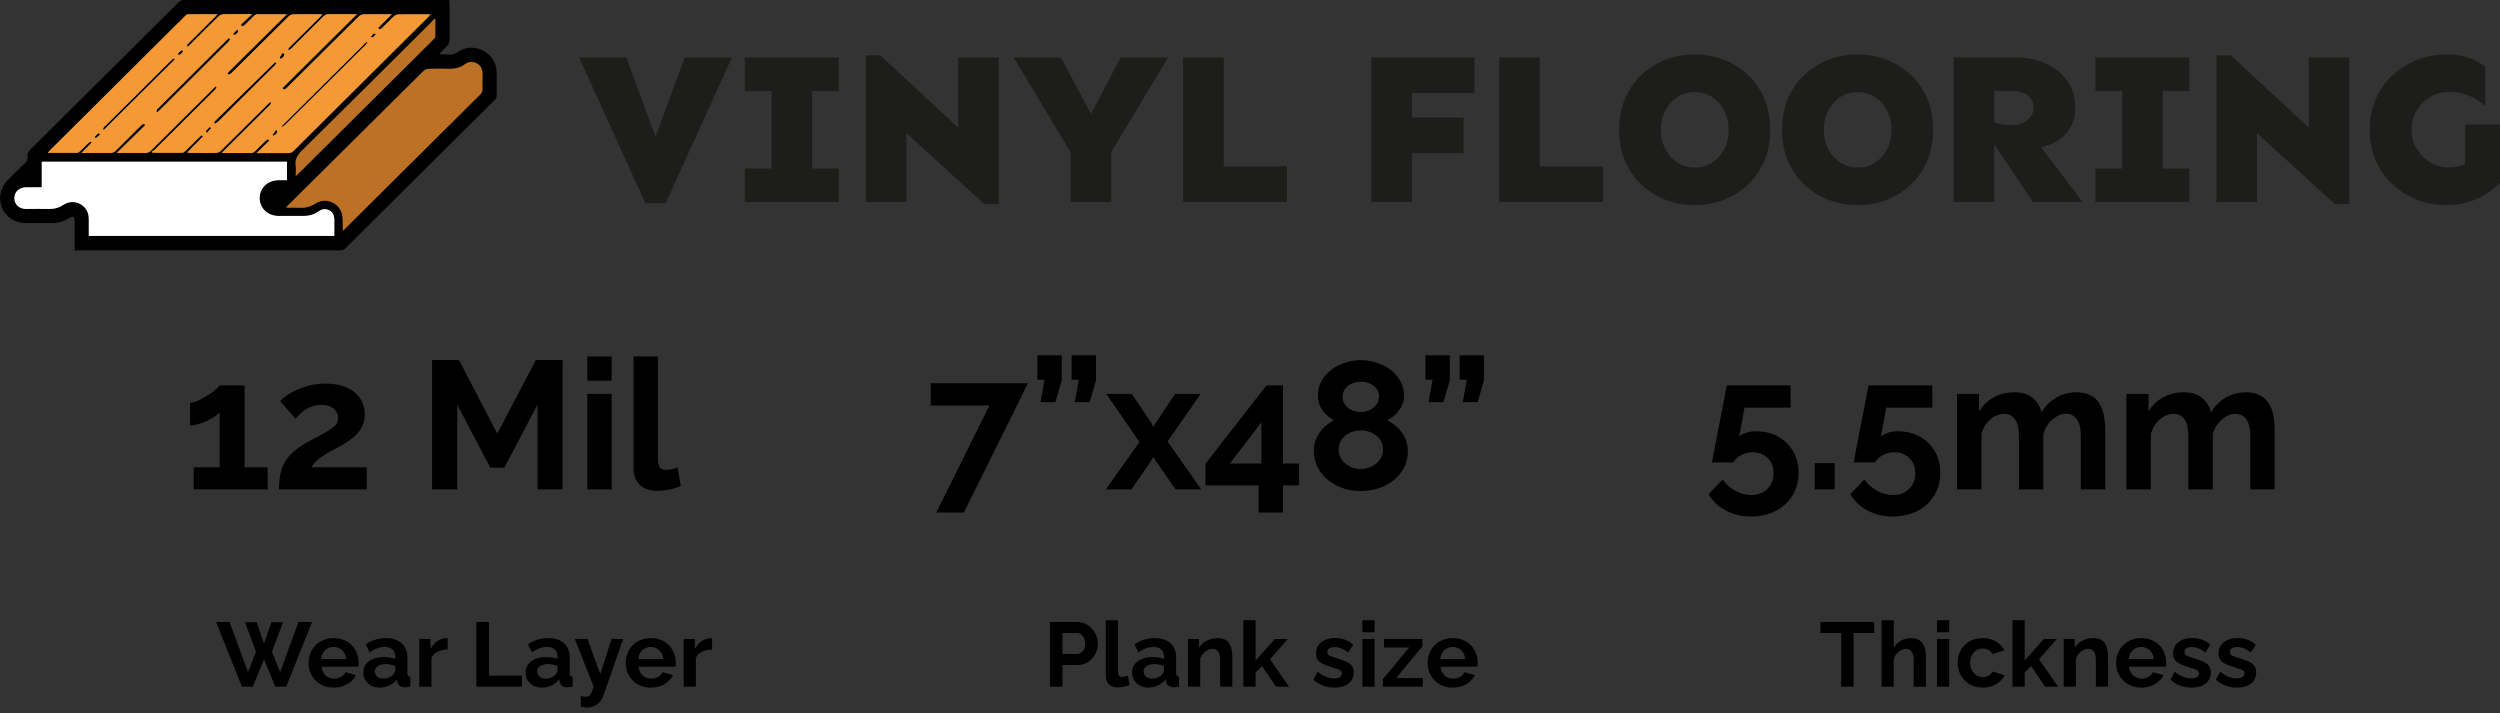 <?xml version="1.0" encoding="UTF-8"?>
<svg xmlns="http://www.w3.org/2000/svg" width="659" height="188" viewBox="0 0 659 188" fill="none">
  <rect x="0" y="0" width="659" height="188" fill="#333333" stroke="none"/>
  <g clip-path="url(#clip0_278_1179)">
    <path d="M170.101 53.531L152.656 15.149H165.12L172.799 36.069L180.477 15.149H192.941L175.496 53.531H170.123H170.101Z" fill="#1D1D1B"></path>
    <path d="M196.334 23.967V15.149H221.11V23.967H196.334ZM196.334 53.249V44.432H221.11V53.249H196.334ZM203.382 53.249V15.149H214.084V53.228H203.382V53.249Z" fill="#1D1D1B"></path>
    <path d="M259.48 53.811L238.946 35.118V53.249H228.244V14.587H232.029L252.563 33.627V15.149H263.265V53.811H259.48Z" fill="#1D1D1B"></path>
    <path d="M284.387 43.762L267.225 15.171H279.689L287.585 30.018L295.415 15.171H307.879L290.717 43.762H284.365H284.387ZM282.212 53.249V38.813H292.914V53.249H282.212Z" fill="#1D1D1B"></path>
    <path d="M311.881 53.249V15.149H322.583V43.849H339.245V53.228H311.903L311.881 53.249Z" fill="#1D1D1B"></path>
    <path d="M361.477 53.249V15.149H388.667V24.529H372.179V53.228H361.477V53.249ZM365.892 40.391V31.012H385.795V40.391H365.892Z" fill="#1D1D1B"></path>
    <path d="M395.191 53.249V15.149H405.893V43.849H422.555V53.228H395.213L395.191 53.249Z" fill="#1D1D1B"></path>
    <path d="M446.721 54.092C444.133 54.092 441.632 53.639 439.261 52.752C436.868 51.866 434.758 50.57 432.887 48.862C431.016 47.155 429.537 45.081 428.45 42.617C427.362 40.153 426.818 37.344 426.818 34.21C426.818 31.077 427.362 28.267 428.45 25.803C429.537 23.34 431.016 21.265 432.887 19.558C434.758 17.851 436.89 16.554 439.261 15.668C441.653 14.782 444.133 14.328 446.721 14.328C449.31 14.328 451.811 14.782 454.182 15.668C456.575 16.554 458.685 17.851 460.556 19.558C462.426 21.265 463.906 23.34 464.993 25.803C466.081 28.267 466.625 31.077 466.625 34.21C466.625 37.344 466.081 40.153 464.993 42.617C463.906 45.081 462.426 47.155 460.556 48.862C458.685 50.57 456.553 51.866 454.182 52.752C451.79 53.639 449.31 54.092 446.721 54.092ZM446.721 44.151C448.44 44.151 449.963 43.719 451.333 42.833C452.682 41.969 453.747 40.78 454.509 39.289C455.27 37.798 455.662 36.09 455.662 34.21C455.662 32.33 455.27 30.623 454.509 29.132C453.747 27.64 452.682 26.452 451.333 25.587C449.984 24.723 448.44 24.269 446.721 24.269C445.003 24.269 443.48 24.701 442.154 25.587C440.827 26.452 439.761 27.64 438.978 29.132C438.195 30.623 437.803 32.33 437.803 34.21C437.803 36.09 438.195 37.798 438.978 39.289C439.761 40.78 440.827 41.969 442.154 42.833C443.48 43.697 445.025 44.151 446.721 44.151Z" fill="#1D1D1B"></path>
    <path d="M489.661 54.092C487.072 54.092 484.571 53.639 482.2 52.752C479.807 51.866 477.697 50.57 475.827 48.862C473.956 47.155 472.477 45.081 471.389 42.617C470.302 40.153 469.758 37.344 469.758 34.21C469.758 31.077 470.302 28.267 471.389 25.803C472.477 23.34 473.956 21.265 475.827 19.558C477.697 17.851 479.829 16.554 482.2 15.668C484.593 14.782 487.072 14.328 489.661 14.328C492.249 14.328 494.751 14.782 497.122 15.668C499.515 16.554 501.625 17.851 503.495 19.558C505.366 21.265 506.845 23.34 507.933 25.803C509.02 28.267 509.564 31.077 509.564 34.21C509.564 37.344 509.02 40.153 507.933 42.617C506.845 45.081 505.366 47.155 503.495 48.862C501.625 50.57 499.493 51.866 497.122 52.752C494.729 53.639 492.249 54.092 489.661 54.092ZM489.661 44.151C491.379 44.151 492.902 43.719 494.272 42.833C495.621 41.969 496.687 40.78 497.448 39.289C498.209 37.798 498.601 36.09 498.601 34.21C498.601 32.33 498.209 30.623 497.448 29.132C496.687 27.64 495.621 26.452 494.272 25.587C492.924 24.723 491.379 24.269 489.661 24.269C487.943 24.269 486.42 24.701 485.093 25.587C483.766 26.452 482.7 27.64 481.917 29.132C481.134 30.623 480.743 32.33 480.743 34.21C480.743 36.09 481.134 37.798 481.917 39.289C482.7 40.78 483.766 41.969 485.093 42.833C486.42 43.697 487.964 44.151 489.661 44.151Z" fill="#1D1D1B"></path>
    <path d="M514.98 53.249V15.149H531.403C533.339 15.149 535.253 15.409 537.102 15.949C538.951 16.489 540.626 17.289 542.105 18.391C543.584 19.493 544.781 20.876 545.673 22.54C546.564 24.204 547.021 26.149 547.021 28.397C547.021 30.753 546.456 32.719 545.303 34.34C544.15 35.961 542.627 37.171 540.691 37.971C538.755 38.792 536.624 39.202 534.253 39.202C533.752 39.202 533.056 39.116 532.143 38.921C531.229 38.727 530.25 38.511 529.228 38.273C528.206 38.035 527.249 37.798 526.357 37.56C525.465 37.322 524.834 37.171 524.421 37.106V31.703C525.182 32.049 526.052 32.352 527.031 32.611C528.01 32.87 529.032 33 530.142 33C531.817 33 533.23 32.568 534.34 31.725C535.449 30.882 536.036 29.758 536.036 28.397C536.036 26.841 535.471 25.717 534.34 25.004C533.209 24.312 531.817 23.945 530.142 23.945H525.682V53.228H514.98V53.249ZM535.928 53.249L525.008 37.106L534.623 34.318L548.979 53.249H535.928Z" fill="#1D1D1B"></path>
    <path d="M552.35 23.967V15.149H577.125V23.967H552.35ZM552.35 53.249V44.432H577.125V53.249H552.35ZM559.397 53.249V15.149H570.099V53.228H559.397V53.249Z" fill="#1D1D1B"></path>
    <path d="M615.496 53.811L594.962 35.118V53.249H584.26V14.587H588.045L608.579 33.627V15.149H619.281V53.811H615.496Z" fill="#1D1D1B"></path>
    <path d="M644.992 54.092C642.404 54.092 639.88 53.639 637.466 52.752C635.052 51.866 632.876 50.57 630.94 48.862C629.004 47.155 627.482 45.081 626.372 42.617C625.241 40.153 624.676 37.344 624.676 34.21C624.676 31.077 625.241 28.267 626.372 25.803C627.504 23.34 629.026 21.265 630.94 19.558C632.876 17.851 635.03 16.554 637.466 15.668C639.88 14.782 642.404 14.328 644.992 14.328C647.015 14.328 648.886 14.609 650.604 15.171C652.323 15.733 653.824 16.576 655.129 17.678V27.965C654.128 27.122 653.171 26.452 652.236 25.912C651.3 25.371 650.3 24.982 649.234 24.68C648.168 24.399 646.885 24.247 645.405 24.247C643.687 24.247 642.099 24.68 640.62 25.566C639.141 26.43 637.966 27.619 637.053 29.11C636.139 30.601 635.682 32.308 635.682 34.189C635.682 36.069 636.139 37.776 637.053 39.267C637.966 40.758 639.163 41.947 640.62 42.811C642.077 43.676 643.687 44.13 645.405 44.13C646.319 44.13 647.146 44.043 647.885 43.87C648.625 43.697 649.277 43.481 649.821 43.179C650.365 42.898 650.8 42.574 651.105 42.249L659.001 48.171C657.826 49.424 656.499 50.483 655.042 51.348C653.584 52.212 652.018 52.882 650.343 53.358C648.668 53.833 646.863 54.071 644.97 54.071L644.992 54.092ZM649.799 51.586V32.827H659.022V48.171L649.799 51.586Z" fill="#1D1D1B"></path>
    <path d="M118.439 0.043C118.439 0.346 118.483 0.605 118.483 0.843C118.483 4.149 118.483 7.434 118.483 10.741C118.483 11.151 118.265 11.627 118.004 11.929C117.286 12.707 116.503 13.42 115.786 14.285C117.417 14.198 119.048 14.825 120.593 13.766C122.768 12.275 125.139 12.167 127.466 13.42C129.772 14.674 130.881 16.684 130.925 19.277C130.947 21.265 130.947 23.232 130.925 25.22C130.925 25.566 130.751 25.998 130.49 26.257C117.308 39.375 104.126 52.471 90.923 65.568C90.64 65.849 90.053 66 89.618 66C67.039 66 44.461 66 21.882 66C21.186 66 20.512 66 19.729 66C19.729 65.633 19.685 65.33 19.685 65.028C19.685 62.737 19.685 60.446 19.685 58.134C19.685 57.788 19.598 57.312 19.359 57.161C19.163 57.031 18.663 57.204 18.38 57.399C16.901 58.328 15.313 58.825 13.551 58.803C11.289 58.782 9.048 58.803 6.786 58.803C3.937 58.803 1.566 57.248 0.521 54.719C-0.523 52.212 0.065 49.446 2.088 47.436C3.545 45.967 5.002 44.497 6.503 43.071C7.069 42.531 7.395 41.99 7.265 41.191C7.156 40.477 7.439 39.98 7.961 39.462C21.012 26.517 34.041 13.572 47.093 0.583C47.506 0.173 47.919 0 48.507 0C71.52 0 94.534 0 117.547 0C117.83 0 118.113 0.022 118.439 0.043ZM58.512 40.218C58.686 40.261 58.752 40.326 58.839 40.326C61.384 40.326 63.929 40.348 66.452 40.326C66.735 40.326 67.083 40.088 67.322 39.872C68.301 38.943 69.236 37.971 70.215 37.02C70.367 36.868 70.606 36.825 70.802 36.717C70.889 36.847 70.976 36.955 71.063 37.084C69.976 38.122 68.91 39.159 67.692 40.348C68.257 40.348 68.605 40.348 68.975 40.348C71.324 40.348 73.652 40.348 76.001 40.348C76.632 40.348 77.067 40.175 77.524 39.743C89.335 27.986 101.146 16.252 112.98 4.495C113.175 4.301 113.349 4.084 113.632 3.782C113.241 3.782 112.98 3.739 112.74 3.739C110.239 3.739 107.716 3.717 105.214 3.76C104.779 3.76 104.257 3.998 103.952 4.279C102.821 5.316 101.777 6.418 100.69 7.477C100.559 7.607 100.298 7.629 100.102 7.694C100.015 7.564 99.928 7.413 99.841 7.283C101.038 6.116 102.212 4.927 103.452 3.717C100.972 3.717 98.493 3.695 96.035 3.739C95.578 3.739 95.012 3.976 94.708 4.279C88.683 10.222 82.679 16.187 76.675 22.151C76.219 22.605 75.784 23.059 75.305 23.47C75.196 23.556 74.957 23.491 74.783 23.513C74.718 23.405 74.674 23.297 74.609 23.167C81.135 16.705 87.66 10.222 94.251 3.695C93.925 3.695 93.664 3.695 93.381 3.695C91.206 3.695 89.052 3.695 86.877 3.695C86.246 3.695 85.811 3.847 85.354 4.301C82.548 7.11 79.721 9.919 76.915 12.707C76.784 12.837 76.697 12.988 76.545 13.053C76.414 13.118 76.219 13.118 76.066 13.161C76.11 12.988 76.153 12.837 76.219 12.686C76.262 12.599 76.371 12.513 76.458 12.448C79.133 9.79 81.809 7.132 84.484 4.473C84.68 4.279 84.854 4.063 85.137 3.76C84.724 3.76 84.484 3.717 84.245 3.717C81.983 3.717 79.742 3.695 77.48 3.739C77.045 3.739 76.523 3.955 76.219 4.257C73.369 7.024 70.563 9.833 67.757 12.642C65.517 14.868 63.276 17.116 61.014 19.32C60.84 19.493 60.579 19.558 60.361 19.666C60.274 19.536 60.166 19.385 60.079 19.255C65.299 14.09 70.519 8.925 75.784 3.717C73.108 3.717 70.498 3.717 67.866 3.717C67.605 3.717 67.278 3.933 67.083 4.128C66.234 4.927 65.408 5.792 64.559 6.613C64.407 6.764 64.146 6.829 63.95 6.916C63.842 6.764 63.733 6.635 63.624 6.483C64.581 5.576 65.56 4.668 66.604 3.695C63.994 3.695 61.536 3.674 59.056 3.717C58.599 3.717 58.056 3.955 57.729 4.279C55.206 6.721 52.726 9.206 50.247 11.692C50.094 11.864 49.92 12.016 49.746 12.167C49.681 12.21 49.485 12.21 49.464 12.167C49.398 12.059 49.355 11.908 49.42 11.821C49.529 11.648 49.681 11.519 49.833 11.389C52.204 9.033 54.575 6.678 56.925 4.322C57.077 4.171 57.207 3.998 57.447 3.717C54.727 3.717 52.161 3.717 49.616 3.739C49.355 3.739 49.072 4.02 48.855 4.236C36.956 16.035 25.079 27.835 13.203 39.635C13.029 39.807 12.898 39.98 12.616 40.304C15.335 40.304 17.858 40.304 20.403 40.304C20.642 40.304 20.925 40.088 21.121 39.916C21.925 39.159 22.665 38.381 23.47 37.625C23.622 37.495 23.861 37.452 24.057 37.365C24.101 37.452 24.144 37.517 24.188 37.603C23.361 38.468 22.513 39.31 21.512 40.326C24.209 40.326 26.667 40.326 29.104 40.326C29.734 40.326 30.169 40.132 30.605 39.699C32.823 37.452 35.085 35.226 37.348 33C37.522 32.827 37.783 32.741 38.022 32.611C38.109 32.741 38.218 32.87 38.305 33C35.847 35.377 33.41 37.776 30.8 40.326C33.476 40.326 35.912 40.326 38.37 40.326C39.001 40.326 39.436 40.132 39.871 39.699C45.331 34.253 50.812 28.829 56.272 23.383C56.468 23.189 56.685 23.016 56.881 22.821C56.968 22.886 57.055 22.951 57.142 22.994C56.99 23.232 56.859 23.513 56.663 23.707C51.378 28.959 46.092 34.21 40.806 39.462C40.589 39.678 40.284 39.807 40.001 39.98C40.067 40.067 40.132 40.153 40.197 40.218C40.328 40.24 40.458 40.283 40.589 40.283C43.069 40.283 45.548 40.283 48.028 40.283C48.332 40.283 48.681 40.067 48.898 39.851C49.812 38.986 50.703 38.079 51.595 37.193C52.117 36.674 52.639 36.177 53.161 35.658C53.292 35.766 53.401 35.874 53.531 35.982C52.183 37.387 50.747 38.705 49.333 40.218C49.659 40.261 49.855 40.304 50.051 40.304C52.422 40.304 54.793 40.326 57.142 40.304C57.512 40.304 57.969 40.067 58.23 39.786C61.449 36.631 64.647 33.432 67.866 30.255C68.91 29.218 69.932 28.181 70.998 27.165C71.129 27.035 71.368 26.992 71.542 26.906C71.477 27.122 71.455 27.338 71.324 27.511C71.194 27.727 70.976 27.878 70.781 28.073C66.93 31.898 63.059 35.745 59.209 39.57C59.013 39.764 58.839 39.98 58.599 40.218H58.512ZM75.653 42.595H10.984V49.252C10.81 49.295 10.767 49.338 10.701 49.338C9.44 49.338 8.156 49.338 6.895 49.338C5.068 49.338 3.784 50.526 3.763 52.191C3.763 53.876 5.024 55.065 6.851 55.065C8.852 55.065 10.832 55.022 12.833 55.065C14.269 55.108 15.53 54.762 16.727 53.963C19.206 52.32 22.556 53.66 23.252 56.513C23.405 57.118 23.383 57.766 23.383 58.393C23.383 59.646 23.383 60.9 23.383 62.175H88.117C88.117 60.705 88.117 59.301 88.117 57.917C88.117 56.837 87.769 55.929 86.768 55.411C85.768 54.892 84.832 55.086 83.919 55.713C82.766 56.534 81.461 56.923 80.025 56.902C77.828 56.88 75.631 56.902 73.434 56.902C70.563 56.902 68.431 54.892 68.431 52.191C68.431 49.511 70.563 47.501 73.456 47.479C74.174 47.479 74.87 47.479 75.631 47.479V42.574L75.653 42.595ZM75.544 54.481C75.544 54.481 75.588 54.633 75.631 54.719C76.741 54.719 77.872 54.676 78.981 54.719C80.525 54.806 81.874 54.46 83.223 53.595C85.942 51.845 89.64 53.487 90.227 56.664C90.401 57.658 90.336 58.717 90.379 59.754C90.379 60.035 90.401 60.338 90.423 60.813C93.446 57.809 96.296 54.957 99.145 52.126C108.259 43.049 117.395 33.994 126.531 24.939C126.988 24.485 127.227 24.031 127.205 23.361C127.162 22.065 127.162 20.79 127.205 19.493C127.227 18.24 126.77 17.246 125.639 16.64C124.53 16.057 123.464 16.252 122.463 16.965C121.332 17.786 120.049 18.132 118.635 18.11C116.764 18.088 114.872 18.067 113.001 18.11C112.544 18.11 111.979 18.326 111.674 18.65C102.082 28.137 92.511 37.646 82.94 47.155C80.482 49.597 78.024 51.996 75.588 54.438L75.544 54.481ZM114.741 5.057C114.741 5.057 114.567 4.971 114.48 4.927C114.241 5.208 114.024 5.511 113.763 5.77C102.365 17.094 90.988 28.419 79.568 39.699C78.394 40.866 77.698 41.969 77.937 43.633C78.046 44.475 77.937 45.361 77.937 46.399C78.263 46.118 78.394 46.031 78.502 45.902C90.444 34.037 102.386 22.173 114.328 10.308C114.502 10.136 114.72 9.898 114.72 9.682C114.763 8.147 114.72 6.591 114.72 5.057H114.741Z" fill="black"></path>
    <path d="M58.535 40.218C58.752 39.98 58.948 39.764 59.144 39.57C62.994 35.745 66.866 31.898 70.716 28.073C70.89 27.9 71.107 27.727 71.26 27.511C71.368 27.338 71.412 27.1 71.477 26.906C71.281 26.992 71.064 27.014 70.933 27.165C69.889 28.181 68.845 29.24 67.801 30.255C64.603 33.432 61.406 36.631 58.165 39.786C57.882 40.067 57.447 40.304 57.077 40.304C54.706 40.348 52.335 40.326 49.986 40.304C49.79 40.304 49.594 40.261 49.268 40.218C50.682 38.727 52.118 37.387 53.466 35.982C53.336 35.874 53.227 35.766 53.097 35.658C52.575 36.177 52.053 36.674 51.53 37.193C50.639 38.079 49.747 38.986 48.833 39.851C48.594 40.067 48.246 40.283 47.963 40.283C45.483 40.326 43.004 40.283 40.524 40.283C40.393 40.283 40.263 40.24 40.132 40.218C40.067 40.132 40.002 40.045 39.937 39.98C40.198 39.807 40.502 39.678 40.741 39.462C46.027 34.21 51.335 28.959 56.599 23.707C56.794 23.513 56.925 23.232 57.077 22.994C56.99 22.929 56.903 22.864 56.816 22.821C56.62 23.016 56.403 23.189 56.207 23.383C50.726 28.808 45.266 34.253 39.806 39.699C39.371 40.132 38.936 40.348 38.305 40.326C35.869 40.283 33.411 40.326 30.735 40.326C33.346 37.776 35.804 35.399 38.24 33C38.153 32.87 38.044 32.741 37.957 32.611C37.74 32.741 37.479 32.827 37.283 33C35.021 35.226 32.78 37.452 30.54 39.699C30.105 40.153 29.67 40.348 29.039 40.326C26.581 40.283 24.145 40.326 21.447 40.326C22.448 39.31 23.274 38.446 24.123 37.603C24.079 37.517 24.036 37.452 23.992 37.365C23.797 37.452 23.557 37.474 23.405 37.625C22.622 38.381 21.861 39.159 21.056 39.916C20.86 40.088 20.577 40.304 20.338 40.304C17.793 40.326 15.27 40.304 12.551 40.304C12.812 40.002 12.964 39.807 13.138 39.635C24.971 27.857 36.848 16.057 48.724 4.257C48.942 4.041 49.225 3.76 49.486 3.76C52.053 3.717 54.597 3.739 57.316 3.739C57.077 4.02 56.947 4.214 56.794 4.344C54.423 6.699 52.053 9.055 49.703 11.411C49.551 11.562 49.399 11.692 49.29 11.843C49.246 11.929 49.29 12.102 49.334 12.189C49.355 12.232 49.551 12.232 49.616 12.189C49.79 12.059 49.964 11.886 50.117 11.713C52.596 9.228 55.076 6.743 57.599 4.301C57.925 3.976 58.491 3.76 58.926 3.739C61.406 3.695 63.886 3.717 66.474 3.717C65.43 4.69 64.451 5.597 63.494 6.505C63.603 6.656 63.712 6.786 63.82 6.937C64.038 6.829 64.277 6.786 64.429 6.635C65.278 5.813 66.104 4.971 66.953 4.149C67.17 3.955 67.475 3.739 67.736 3.739C70.368 3.717 72.978 3.739 75.653 3.739C70.389 8.947 65.169 14.112 59.949 19.277C60.035 19.407 60.144 19.558 60.231 19.688C60.449 19.58 60.71 19.515 60.884 19.342C63.146 17.116 65.386 14.89 67.627 12.664C70.455 9.855 73.261 7.045 76.088 4.279C76.393 3.976 76.915 3.76 77.35 3.76C79.591 3.717 81.853 3.739 84.115 3.739C84.354 3.739 84.615 3.76 85.007 3.782C84.724 4.084 84.55 4.301 84.354 4.495C81.679 7.153 79.003 9.811 76.328 12.47C76.241 12.556 76.132 12.621 76.088 12.707C76.023 12.859 75.98 13.031 75.936 13.183C76.11 13.161 76.284 13.161 76.415 13.075C76.567 12.988 76.676 12.837 76.785 12.729C79.612 9.919 82.44 7.132 85.224 4.322C85.681 3.868 86.116 3.695 86.747 3.717C88.922 3.76 91.076 3.717 93.251 3.717C93.534 3.717 93.795 3.717 94.121 3.717C87.53 10.244 81.004 16.727 74.479 23.189C74.544 23.297 74.588 23.405 74.653 23.534C74.827 23.534 75.066 23.599 75.175 23.491C75.653 23.081 76.088 22.605 76.545 22.173C82.549 16.208 88.552 10.244 94.578 4.301C94.904 3.976 95.47 3.76 95.905 3.76C98.384 3.717 100.864 3.739 103.322 3.739C102.104 4.949 100.908 6.116 99.711 7.305C99.798 7.434 99.885 7.585 99.972 7.715C100.168 7.65 100.407 7.629 100.56 7.499C101.647 6.44 102.713 5.316 103.822 4.301C104.149 3.998 104.649 3.782 105.084 3.782C107.585 3.739 110.109 3.76 112.61 3.76C112.849 3.76 113.11 3.782 113.502 3.804C113.219 4.106 113.045 4.322 112.849 4.517C101.038 16.273 89.205 28.008 77.394 39.764C76.937 40.218 76.502 40.391 75.871 40.369C73.543 40.348 71.194 40.369 68.845 40.369C68.475 40.369 68.106 40.369 67.562 40.369C68.78 39.181 69.867 38.143 70.933 37.106C70.846 36.976 70.759 36.868 70.672 36.739C70.477 36.847 70.237 36.89 70.085 37.041C69.106 37.992 68.171 38.965 67.192 39.894C66.953 40.11 66.626 40.348 66.322 40.348C63.777 40.369 61.232 40.348 58.709 40.348C58.622 40.348 58.556 40.304 58.382 40.24L58.535 40.218ZM96.818 11.065H96.688C89.205 18.521 81.701 25.955 74.218 33.411C74.501 33.367 74.762 33.216 74.979 33.022C79.177 28.851 83.397 24.68 87.595 20.509C90.532 17.591 93.468 14.674 96.405 11.756C96.579 11.584 96.688 11.324 96.84 11.086L96.818 11.065ZM46.005 15.646C46.005 15.646 45.918 15.495 45.875 15.409C45.636 15.582 45.375 15.733 45.157 15.949C39.349 21.698 33.563 27.468 27.777 33.216C27.603 33.389 27.429 33.519 27.299 33.713C27.233 33.821 27.299 34.016 27.32 34.189C33.607 27.943 39.784 21.805 45.984 15.646H46.005ZM56.49 32.2C56.555 32.33 56.62 32.438 56.664 32.568C56.903 32.416 57.186 32.309 57.36 32.114C62.363 27.165 67.366 22.195 72.347 17.224C72.521 17.051 72.652 16.857 72.826 16.662C72.673 16.554 72.543 16.468 72.521 16.489C67.17 21.719 61.819 26.971 56.468 32.2H56.49ZM60.623 10.287C60.623 10.287 60.405 10.179 60.318 10.136C60.144 10.287 59.992 10.438 59.818 10.611C53.858 16.532 47.92 22.432 41.96 28.354C41.764 28.548 41.525 28.743 41.372 28.98C41.307 29.088 41.372 29.305 41.394 29.607C41.699 29.326 41.873 29.175 42.047 29.002C45.527 25.544 49.029 22.065 52.509 18.607C55.076 16.057 57.643 13.507 60.209 10.935C60.383 10.762 60.492 10.503 60.623 10.287ZM47.006 14.112C47.006 14.112 47.05 14.285 47.071 14.371C47.245 14.328 47.485 14.371 47.615 14.242C47.876 14.004 48.072 13.701 48.289 13.42C48.137 13.399 47.92 13.291 47.833 13.356C47.528 13.572 47.289 13.853 47.028 14.09L47.006 14.112ZM26.342 35.42C26.189 35.291 26.037 35.118 26.015 35.139C25.667 35.42 25.341 35.723 25.015 36.026C25.015 36.026 25.189 36.242 25.276 36.35C25.602 36.047 25.95 35.745 26.32 35.42H26.342ZM72.847 34.275C72.478 34.772 72.195 35.161 71.934 35.55C71.999 35.593 72.064 35.658 72.151 35.701C73.043 35.118 73.152 34.945 72.869 34.275H72.847ZM54.554 34.967C54.989 34.47 55.294 34.124 55.576 33.778C55.576 33.778 55.402 33.605 55.315 33.519C54.989 33.843 54.663 34.167 54.38 34.534C54.337 34.578 54.489 34.772 54.576 34.967H54.554ZM74.914 14.263C74.783 14.177 74.675 14.112 74.544 14.025C74.327 14.35 74.066 14.674 73.87 15.02C73.826 15.128 73.957 15.322 74 15.473C74.283 15.236 74.588 15.02 74.827 14.76C74.914 14.652 74.892 14.436 74.914 14.263ZM99.037 8.947C98.319 8.666 98.21 9.401 97.841 9.747C98.515 9.984 98.689 9.314 99.037 8.947ZM62.581 7.823C62.211 8.212 61.884 8.536 61.558 8.882C61.58 8.969 61.623 9.033 61.645 9.12C61.841 9.055 62.102 9.055 62.189 8.925C62.363 8.623 63.124 8.515 62.559 7.823H62.581Z" fill="#F49935"></path>
    <path d="M75.652 42.595V47.501C74.891 47.501 74.195 47.501 73.477 47.501C70.584 47.523 68.452 49.532 68.452 52.212C68.452 54.892 70.584 56.902 73.455 56.923C75.652 56.923 77.849 56.902 80.046 56.923C81.482 56.923 82.787 56.556 83.94 55.735C84.832 55.086 85.789 54.913 86.789 55.432C87.79 55.951 88.138 56.858 88.138 57.939C88.138 59.344 88.138 60.748 88.138 62.197H23.404C23.404 60.921 23.404 59.668 23.404 58.414C23.404 57.788 23.404 57.139 23.273 56.534C22.577 53.682 19.227 52.342 16.748 53.984C15.53 54.784 14.29 55.13 12.854 55.086C10.875 55.022 8.873 55.086 6.872 55.086C5.045 55.086 3.762 53.876 3.783 52.212C3.783 50.548 5.089 49.381 6.916 49.359C8.177 49.359 9.461 49.359 10.722 49.359C10.788 49.359 10.831 49.338 11.005 49.273V42.617H75.674L75.652 42.595Z" fill="white"></path>
    <path d="M75.567 54.481C78.025 52.061 80.483 49.641 82.919 47.198C92.49 37.69 102.061 28.181 111.654 18.694C111.98 18.369 112.524 18.175 112.98 18.153C114.851 18.088 116.722 18.11 118.614 18.153C120.028 18.153 121.29 17.829 122.443 17.008C123.443 16.295 124.509 16.1 125.618 16.684C126.75 17.267 127.206 18.261 127.185 19.536C127.163 20.833 127.141 22.108 127.185 23.405C127.206 24.075 126.989 24.507 126.51 24.982C117.374 34.037 108.26 43.092 99.124 52.169C96.275 55 93.425 57.853 90.402 60.857C90.38 60.381 90.358 60.079 90.358 59.798C90.315 58.76 90.402 57.723 90.206 56.707C89.619 53.53 85.943 51.888 83.202 53.639C81.853 54.503 80.505 54.849 78.96 54.762C77.851 54.697 76.742 54.762 75.61 54.762C75.589 54.676 75.567 54.611 75.523 54.525L75.567 54.481Z" fill="#BC7124"></path>
    <path d="M114.742 5.057C114.742 6.591 114.742 8.147 114.742 9.682C114.742 9.898 114.524 10.136 114.35 10.308C102.408 22.173 90.466 34.037 78.525 45.902C78.394 46.031 78.263 46.118 77.959 46.399C77.959 45.361 78.068 44.475 77.959 43.633C77.72 41.969 78.416 40.845 79.59 39.699C91.032 28.419 102.408 17.094 113.785 5.77C114.046 5.511 114.263 5.208 114.502 4.927C114.589 4.971 114.676 5.014 114.763 5.057H114.742Z" fill="#BC7124"></path>
    <path d="M96.817 11.065C96.665 11.281 96.556 11.54 96.382 11.735C93.446 14.652 90.509 17.57 87.573 20.487C83.375 24.658 79.177 28.851 74.957 33C74.739 33.216 74.478 33.346 74.195 33.389C81.678 25.955 89.183 18.499 96.665 11.065H96.796H96.817Z" fill="black"></path>
    <path d="M46.004 15.668C39.805 21.827 33.605 27.986 27.341 34.21C27.341 34.037 27.254 33.843 27.319 33.735C27.428 33.54 27.624 33.389 27.798 33.238C33.584 27.489 39.392 21.719 45.178 15.97C45.395 15.754 45.656 15.603 45.895 15.43C45.939 15.517 45.982 15.582 46.026 15.668H46.004Z" fill="black"></path>
    <path d="M56.469 32.2C61.82 26.949 67.171 21.719 72.522 16.489C72.522 16.489 72.652 16.576 72.826 16.662C72.652 16.857 72.522 17.051 72.348 17.224C67.345 22.195 62.364 27.165 57.361 32.114C57.165 32.308 56.882 32.416 56.664 32.568C56.599 32.438 56.534 32.33 56.49 32.2H56.469Z" fill="black"></path>
    <path d="M60.601 10.287C60.471 10.503 60.362 10.762 60.188 10.935C57.621 13.485 55.054 16.035 52.487 18.607C49.007 22.065 45.527 25.544 42.025 29.002C41.873 29.153 41.698 29.305 41.372 29.607C41.35 29.305 41.263 29.088 41.35 28.98C41.503 28.743 41.742 28.57 41.938 28.354C47.898 22.432 53.836 16.532 59.796 10.611C59.948 10.46 60.122 10.287 60.296 10.136C60.405 10.179 60.514 10.244 60.601 10.287Z" fill="black"></path>
    <path d="M46.961 14.112C47.222 13.853 47.483 13.593 47.766 13.377C47.853 13.312 48.071 13.42 48.223 13.442C48.005 13.723 47.809 14.025 47.548 14.263C47.44 14.371 47.2 14.35 47.005 14.393C47.005 14.306 46.961 14.22 46.94 14.134L46.961 14.112Z" fill="black"></path>
    <path d="M26.319 35.442C25.927 35.788 25.601 36.09 25.274 36.371C25.187 36.263 24.992 36.047 25.013 36.047C25.318 35.723 25.666 35.442 26.014 35.161C26.014 35.161 26.188 35.312 26.34 35.442H26.319Z" fill="black"></path>
    <path d="M72.826 34.297C73.109 34.967 73 35.139 72.108 35.723C72.043 35.68 71.978 35.615 71.891 35.572C72.173 35.183 72.456 34.815 72.804 34.297H72.826Z" fill="black"></path>
    <path d="M54.532 34.988C54.445 34.794 54.315 34.599 54.336 34.556C54.641 34.21 54.967 33.886 55.272 33.54C55.359 33.627 55.533 33.8 55.533 33.8C55.25 34.145 54.967 34.47 54.51 34.988H54.532Z" fill="black"></path>
    <path d="M74.893 14.285C74.871 14.458 74.893 14.674 74.806 14.782C74.566 15.041 74.262 15.257 73.979 15.495C73.936 15.344 73.805 15.149 73.849 15.041C74.044 14.695 74.284 14.371 74.523 14.047C74.653 14.134 74.762 14.198 74.893 14.285Z" fill="black"></path>
    <path d="M98.993 8.969C98.645 9.336 98.471 10.006 97.797 9.768C98.167 9.422 98.275 8.688 98.993 8.969Z" fill="black"></path>
    <path d="M62.559 7.845C63.103 8.536 62.363 8.644 62.189 8.947C62.124 9.077 61.841 9.077 61.646 9.141C61.624 9.055 61.58 8.99 61.559 8.904C61.885 8.558 62.211 8.212 62.581 7.845H62.559Z" fill="black"></path>
  </g>
  <path d="M70.56 123.192V129H51.072V123.192H57.888V108.648C57.6 109.032 57.152 109.432 56.544 109.848C55.936 110.232 55.248 110.6 54.48 110.952C53.712 111.304 52.944 111.592 52.176 111.816C51.408 112.04 50.72 112.152 50.112 112.152V106.152C50.688 106.152 51.376 105.976 52.176 105.624C53.008 105.24 53.824 104.792 54.624 104.28C55.456 103.768 56.16 103.272 56.736 102.792C57.344 102.28 57.728 101.88 57.888 101.592H64.464V123.192H70.56ZM73.543 129C73.543 127.56 73.655 126.264 73.879 125.112C74.103 123.96 74.487 122.888 75.031 121.896C75.607 120.904 76.375 119.976 77.335 119.112C78.327 118.216 79.575 117.352 81.079 116.52C82.391 115.816 83.543 115.208 84.535 114.696C85.527 114.152 86.359 113.656 87.031 113.208C87.735 112.76 88.263 112.312 88.615 111.864C88.967 111.384 89.143 110.84 89.143 110.232C89.143 109.592 88.967 109.016 88.615 108.504C88.263 107.96 87.767 107.528 87.127 107.208C86.487 106.888 85.687 106.728 84.727 106.728C83.959 106.728 83.239 106.824 82.567 107.016C81.927 107.208 81.319 107.48 80.743 107.832C80.199 108.184 79.687 108.584 79.207 109.032C78.727 109.448 78.295 109.896 77.911 110.376L73.831 105.672C74.279 105.224 74.871 104.744 75.607 104.232C76.375 103.688 77.271 103.192 78.295 102.744C79.351 102.264 80.503 101.88 81.751 101.592C83.031 101.272 84.391 101.112 85.831 101.112C88.007 101.112 89.863 101.464 91.399 102.168C92.935 102.84 94.103 103.784 94.903 105C95.735 106.216 96.151 107.64 96.151 109.272C96.151 110.392 95.943 111.384 95.527 112.248C95.111 113.112 94.583 113.88 93.943 114.552C93.303 115.192 92.599 115.768 91.831 116.28C91.095 116.792 90.375 117.24 89.671 117.624C88.679 118.136 87.783 118.616 86.983 119.064C86.183 119.48 85.479 119.912 84.871 120.36C84.263 120.776 83.719 121.208 83.239 121.656C82.791 122.104 82.391 122.616 82.039 123.192H96.679V129H73.543ZM141.688 129V106.632L132.952 123.288H129.256L120.52 106.632V129H113.896V94.92H121L131.08 114.312L141.256 94.92H148.312V129H141.688ZM154.803 129V103.848H161.235V129H154.803ZM154.803 100.344V93.96H161.235V100.344H154.803ZM166.989 93.96H173.421V120.936C173.421 122.088 173.613 122.872 173.997 123.288C174.381 123.672 174.909 123.864 175.581 123.864C176.093 123.864 176.621 123.8 177.165 123.672C177.709 123.544 178.189 123.384 178.605 123.192L179.469 128.088C178.605 128.504 177.597 128.824 176.445 129.048C175.293 129.272 174.253 129.384 173.325 129.384C171.309 129.384 169.741 128.856 168.621 127.8C167.533 126.712 166.989 125.176 166.989 123.192V93.96Z" fill="black"></path>
  <path d="M260.848 106.872H245.344V101.016H270.976L254.08 135.096H246.784L260.848 106.872ZM274.266 106.008L275.37 100.104H273.45V93.672H279.882V100.248L278.202 106.008H274.266ZM283.29 106.008L284.394 100.104H282.474V93.672H288.906V100.248L287.226 106.008H283.29ZM298.353 103.848L303.633 111.72L304.017 112.584L304.497 111.72L309.729 103.848H316.497L307.761 116.376L316.641 129H309.873L304.449 121.176L304.017 120.36L303.633 121.176L298.257 129H291.489L300.369 116.52L291.633 103.848H298.353ZM331.773 135.096V127.944H317.757V122.232L333.837 101.592H338.205V122.184H342.429V127.944H338.205V135.096H331.773ZM324.189 122.184H332.493V111.336L324.189 122.184ZM371.099 118.92C371.099 121.032 370.523 122.872 369.371 124.44C368.251 126.008 366.747 127.24 364.859 128.136C362.971 129 360.907 129.432 358.667 129.432C356.395 129.432 354.315 128.968 352.427 128.04C350.571 127.112 349.083 125.848 347.963 124.248C346.875 122.616 346.331 120.76 346.331 118.68C346.331 117.4 346.603 116.248 347.147 115.224C347.691 114.168 348.363 113.272 349.163 112.536C349.995 111.768 350.827 111.176 351.659 110.76C350.891 110.376 350.171 109.864 349.499 109.224C348.859 108.584 348.347 107.848 347.963 107.016C347.579 106.184 347.387 105.304 347.387 104.376C347.387 102.872 347.723 101.528 348.395 100.344C349.067 99.16 349.963 98.168 351.083 97.368C352.203 96.536 353.419 95.928 354.731 95.544C356.075 95.128 357.403 94.92 358.715 94.92C359.995 94.92 361.307 95.128 362.651 95.544C363.995 95.928 365.227 96.52 366.347 97.32C367.467 98.12 368.363 99.112 369.035 100.296C369.739 101.448 370.091 102.792 370.091 104.328C370.091 105.224 369.883 106.104 369.467 106.968C369.083 107.8 368.555 108.552 367.883 109.224C367.243 109.864 366.507 110.376 365.675 110.76C366.603 111.24 367.483 111.864 368.315 112.632C369.147 113.4 369.819 114.312 370.331 115.368C370.843 116.424 371.099 117.608 371.099 118.92ZM364.571 118.536C364.571 117.704 364.411 116.984 364.091 116.376C363.771 115.736 363.323 115.208 362.747 114.792C362.171 114.344 361.531 114.008 360.827 113.784C360.123 113.56 359.403 113.448 358.667 113.448C357.643 113.448 356.683 113.656 355.787 114.072C354.923 114.488 354.219 115.08 353.675 115.848C353.131 116.616 352.859 117.512 352.859 118.536C352.859 119.304 353.019 120.008 353.339 120.648C353.691 121.256 354.139 121.784 354.683 122.232C355.259 122.68 355.883 123.032 356.555 123.288C357.259 123.512 357.979 123.624 358.715 123.624C359.739 123.624 360.699 123.4 361.595 122.952C362.491 122.504 363.211 121.896 363.755 121.128C364.299 120.36 364.571 119.496 364.571 118.536ZM353.915 104.568C353.915 105.432 354.155 106.168 354.635 106.776C355.115 107.384 355.723 107.848 356.459 108.168C357.227 108.456 357.979 108.6 358.715 108.6C359.483 108.6 360.219 108.44 360.923 108.12C361.659 107.8 362.267 107.352 362.747 106.776C363.259 106.168 363.515 105.416 363.515 104.52C363.515 103.72 363.291 103.032 362.843 102.456C362.395 101.88 361.803 101.432 361.067 101.112C360.363 100.792 359.563 100.632 358.667 100.632C357.835 100.632 357.051 100.792 356.315 101.112C355.579 101.432 354.987 101.896 354.539 102.504C354.123 103.08 353.915 103.768 353.915 104.568ZM376.548 106.008L377.652 100.104H375.732V93.672H382.164V100.248L380.484 106.008H376.548ZM385.572 106.008L386.676 100.104H384.756V93.672H391.188V100.248L389.508 106.008H385.572Z" fill="black"></path>
  <path d="M461.576 136.152C459.112 136.152 456.888 135.624 454.904 134.568C452.92 133.512 451.416 132.072 450.392 130.248L454.088 126.408C454.984 127.656 456.104 128.648 457.448 129.384C458.792 130.12 460.184 130.488 461.624 130.488C462.776 130.488 463.784 130.248 464.648 129.768C465.544 129.288 466.248 128.616 466.76 127.752C467.272 126.888 467.528 125.896 467.528 124.776C467.528 123.656 467.288 122.68 466.808 121.848C466.328 121.016 465.672 120.376 464.84 119.928C464.008 119.448 463.064 119.208 462.008 119.208C460.952 119.208 459.96 119.448 459.032 119.928C458.136 120.376 457.416 121.032 456.872 121.896H451.256L455.192 101.592H471.992V107.448H459.848L458.456 115.08C458.872 114.696 459.448 114.376 460.184 114.12C460.92 113.832 461.832 113.688 462.92 113.688C465.064 113.688 466.984 114.152 468.68 115.08C470.376 116.008 471.704 117.304 472.664 118.968C473.624 120.6 474.104 122.488 474.104 124.632C474.104 126.904 473.56 128.904 472.472 130.632C471.384 132.392 469.896 133.752 468.008 134.712C466.12 135.672 463.976 136.152 461.576 136.152ZM478.362 129V122.088H483.642V129H478.362ZM498.935 136.152C496.471 136.152 494.247 135.624 492.263 134.568C490.279 133.512 488.775 132.072 487.751 130.248L491.447 126.408C492.343 127.656 493.463 128.648 494.807 129.384C496.151 130.12 497.543 130.488 498.983 130.488C500.135 130.488 501.143 130.248 502.007 129.768C502.903 129.288 503.607 128.616 504.119 127.752C504.631 126.888 504.887 125.896 504.887 124.776C504.887 123.656 504.647 122.68 504.167 121.848C503.687 121.016 503.031 120.376 502.199 119.928C501.367 119.448 500.423 119.208 499.367 119.208C498.311 119.208 497.319 119.448 496.391 119.928C495.495 120.376 494.775 121.032 494.231 121.896H488.615L492.551 101.592H509.351V107.448H497.207L495.815 115.08C496.231 114.696 496.807 114.376 497.543 114.12C498.279 113.832 499.191 113.688 500.279 113.688C502.423 113.688 504.343 114.152 506.039 115.08C507.735 116.008 509.063 117.304 510.023 118.968C510.983 120.6 511.463 122.488 511.463 124.632C511.463 126.904 510.919 128.904 509.831 130.632C508.743 132.392 507.255 133.752 505.367 134.712C503.479 135.672 501.335 136.152 498.935 136.152ZM554.938 129H548.506V114.888C548.506 112.904 548.154 111.448 547.45 110.52C546.778 109.56 545.834 109.08 544.618 109.08C543.37 109.08 542.17 109.576 541.018 110.568C539.898 111.528 539.098 112.792 538.618 114.36V129H532.186V114.888C532.186 112.872 531.834 111.4 531.13 110.472C530.458 109.544 529.514 109.08 528.298 109.08C527.05 109.08 525.85 109.56 524.698 110.52C523.578 111.48 522.778 112.744 522.298 114.312V129H515.866V103.848H521.674V108.504C522.634 106.872 523.914 105.624 525.514 104.76C527.114 103.864 528.954 103.416 531.034 103.416C533.114 103.416 534.73 103.928 535.882 104.952C537.066 105.976 537.818 107.24 538.138 108.744C539.162 107.016 540.458 105.704 542.026 104.808C543.626 103.88 545.418 103.416 547.402 103.416C548.97 103.416 550.234 103.704 551.194 104.28C552.186 104.824 552.954 105.576 553.498 106.536C554.042 107.464 554.41 108.52 554.602 109.704C554.826 110.888 554.938 112.088 554.938 113.304V129ZM599.609 129H593.177V114.888C593.177 112.904 592.825 111.448 592.121 110.52C591.449 109.56 590.505 109.08 589.289 109.08C588.041 109.08 586.841 109.576 585.689 110.568C584.569 111.528 583.769 112.792 583.289 114.36V129H576.857V114.888C576.857 112.872 576.505 111.4 575.801 110.472C575.129 109.544 574.185 109.08 572.969 109.08C571.721 109.08 570.521 109.56 569.369 110.52C568.249 111.48 567.449 112.744 566.969 114.312V129H560.537V103.848H566.345V108.504C567.305 106.872 568.585 105.624 570.185 104.76C571.785 103.864 573.625 103.416 575.705 103.416C577.785 103.416 579.401 103.928 580.553 104.952C581.737 105.976 582.489 107.24 582.809 108.744C583.833 107.016 585.129 105.704 586.697 104.808C588.297 103.88 590.089 103.416 592.073 103.416C593.641 103.416 594.905 103.704 595.865 104.28C596.857 104.824 597.625 105.576 598.169 106.536C598.713 107.464 599.081 108.52 599.273 109.704C599.497 110.888 599.609 112.088 599.609 113.304V129Z" fill="black"></path>
  <path d="M276.759 181V163.96H283.983C284.767 163.96 285.487 164.12 286.143 164.44C286.799 164.76 287.367 165.192 287.847 165.736C288.343 166.28 288.727 166.888 288.999 167.56C289.271 168.232 289.407 168.92 289.407 169.624C289.407 170.584 289.183 171.496 288.735 172.36C288.287 173.224 287.671 173.928 286.887 174.472C286.103 175.016 285.175 175.288 284.103 175.288H280.071V181H276.759ZM280.071 172.384H283.911C284.311 172.384 284.671 172.272 284.991 172.048C285.311 171.824 285.567 171.504 285.759 171.088C285.951 170.656 286.047 170.168 286.047 169.624C286.047 169.032 285.935 168.528 285.711 168.112C285.503 167.696 285.223 167.384 284.871 167.176C284.535 166.968 284.167 166.864 283.767 166.864H280.071V172.384ZM291.497 163.48H294.713V176.968C294.713 177.544 294.809 177.936 295.001 178.144C295.193 178.336 295.457 178.432 295.793 178.432C296.049 178.432 296.313 178.4 296.585 178.336C296.857 178.272 297.097 178.192 297.305 178.096L297.737 180.544C297.305 180.752 296.801 180.912 296.225 181.024C295.649 181.136 295.129 181.192 294.665 181.192C293.657 181.192 292.873 180.928 292.313 180.4C291.769 179.856 291.497 179.088 291.497 178.096V163.48ZM298.394 177.28C298.394 176.464 298.618 175.752 299.066 175.144C299.53 174.52 300.17 174.04 300.986 173.704C301.802 173.368 302.738 173.2 303.794 173.2C304.322 173.2 304.858 173.24 305.402 173.32C305.946 173.4 306.418 173.528 306.818 173.704V173.032C306.818 172.232 306.578 171.616 306.098 171.184C305.634 170.752 304.938 170.536 304.01 170.536C303.322 170.536 302.666 170.656 302.042 170.896C301.418 171.136 300.762 171.488 300.074 171.952L299.042 169.84C299.874 169.296 300.722 168.888 301.586 168.616C302.466 168.344 303.386 168.208 304.346 168.208C306.138 168.208 307.53 168.656 308.522 169.552C309.53 170.448 310.034 171.728 310.034 173.392V177.4C310.034 177.736 310.09 177.976 310.202 178.12C310.33 178.264 310.53 178.352 310.802 178.384V181C310.514 181.048 310.25 181.088 310.01 181.12C309.786 181.152 309.594 181.168 309.434 181.168C308.794 181.168 308.306 181.024 307.97 180.736C307.65 180.448 307.45 180.096 307.37 179.68L307.298 179.032C306.754 179.736 306.074 180.28 305.258 180.664C304.442 181.048 303.61 181.24 302.762 181.24C301.93 181.24 301.178 181.072 300.506 180.736C299.85 180.384 299.33 179.912 298.946 179.32C298.578 178.712 298.394 178.032 298.394 177.28ZM306.218 177.928C306.394 177.736 306.538 177.544 306.65 177.352C306.762 177.16 306.818 176.984 306.818 176.824V175.552C306.434 175.392 306.018 175.272 305.57 175.192C305.122 175.096 304.698 175.048 304.298 175.048C303.466 175.048 302.778 175.232 302.234 175.6C301.706 175.952 301.442 176.424 301.442 177.016C301.442 177.336 301.53 177.64 301.706 177.928C301.882 178.216 302.138 178.448 302.474 178.624C302.81 178.8 303.21 178.888 303.674 178.888C304.154 178.888 304.626 178.8 305.09 178.624C305.554 178.432 305.93 178.2 306.218 177.928ZM324.847 181H321.631V173.944C321.631 172.936 321.455 172.2 321.103 171.736C320.751 171.272 320.263 171.04 319.639 171.04C319.207 171.04 318.767 171.152 318.319 171.376C317.887 171.6 317.495 171.912 317.143 172.312C316.791 172.696 316.535 173.144 316.375 173.656V181H313.159V168.424H316.063V170.752C316.383 170.208 316.791 169.752 317.287 169.384C317.783 169 318.351 168.712 318.991 168.52C319.647 168.312 320.335 168.208 321.055 168.208C321.839 168.208 322.479 168.352 322.975 168.64C323.487 168.912 323.871 169.288 324.127 169.768C324.399 170.232 324.583 170.76 324.679 171.352C324.791 171.944 324.847 172.544 324.847 173.152V181ZM336.355 181L332.683 175.576L330.979 177.256V181H327.763V163.48H330.979V174.088L336.043 168.448H339.451L334.771 173.776L339.787 181H336.355ZM351.784 181.24C350.712 181.24 349.688 181.064 348.712 180.712C347.736 180.36 346.896 179.84 346.192 179.152L347.344 177.064C348.096 177.672 348.832 178.12 349.552 178.408C350.288 178.696 350.992 178.84 351.664 178.84C352.288 178.84 352.784 178.728 353.152 178.504C353.536 178.28 353.728 177.944 353.728 177.496C353.728 177.192 353.624 176.96 353.416 176.8C353.208 176.624 352.904 176.472 352.504 176.344C352.12 176.216 351.648 176.072 351.088 175.912C350.16 175.608 349.384 175.312 348.76 175.024C348.136 174.736 347.664 174.376 347.344 173.944C347.04 173.496 346.888 172.928 346.888 172.24C346.888 171.408 347.096 170.696 347.512 170.104C347.944 169.496 348.536 169.024 349.288 168.688C350.056 168.352 350.952 168.184 351.976 168.184C352.872 168.184 353.72 168.328 354.52 168.616C355.32 168.888 356.048 169.336 356.704 169.96L355.408 172C354.768 171.504 354.16 171.144 353.584 170.92C353.008 170.68 352.424 170.56 351.832 170.56C351.496 170.56 351.176 170.6 350.872 170.68C350.584 170.76 350.344 170.896 350.152 171.088C349.976 171.264 349.888 171.52 349.888 171.856C349.888 172.16 349.968 172.4 350.128 172.576C350.304 172.736 350.56 172.88 350.896 173.008C351.248 173.136 351.672 173.28 352.168 173.44C353.176 173.728 354.024 174.024 354.712 174.328C355.416 174.632 355.944 175.008 356.296 175.456C356.648 175.888 356.824 176.488 356.824 177.256C356.824 178.504 356.368 179.48 355.456 180.184C354.544 180.888 353.32 181.24 351.784 181.24ZM359.131 181V168.424H362.347V181H359.131ZM359.131 166.672V163.48H362.347V166.672H359.131ZM364.528 179.032L371.464 170.68H364.816V168.424H374.92V170.392L368.032 178.744H375.04V181H364.528V179.032ZM382.945 181.24C381.937 181.24 381.025 181.072 380.209 180.736C379.393 180.384 378.697 179.912 378.121 179.32C377.545 178.712 377.097 178.024 376.777 177.256C376.473 176.472 376.321 175.648 376.321 174.784C376.321 173.584 376.585 172.488 377.113 171.496C377.657 170.504 378.425 169.712 379.417 169.12C380.425 168.512 381.609 168.208 382.969 168.208C384.345 168.208 385.521 168.512 386.497 169.12C387.473 169.712 388.217 170.504 388.729 171.496C389.257 172.472 389.521 173.528 389.521 174.664C389.521 174.856 389.513 175.056 389.497 175.264C389.481 175.456 389.465 175.616 389.449 175.744H379.729C379.793 176.384 379.977 176.944 380.281 177.424C380.601 177.904 381.001 178.272 381.481 178.528C381.977 178.768 382.505 178.888 383.065 178.888C383.705 178.888 384.305 178.736 384.865 178.432C385.441 178.112 385.833 177.696 386.041 177.184L388.801 177.952C388.497 178.592 388.057 179.16 387.481 179.656C386.921 180.152 386.257 180.544 385.489 180.832C384.721 181.104 383.873 181.24 382.945 181.24ZM379.657 173.704H386.233C386.169 173.064 385.985 172.512 385.681 172.048C385.393 171.568 385.009 171.2 384.529 170.944C384.049 170.672 383.513 170.536 382.921 170.536C382.345 170.536 381.817 170.672 381.337 170.944C380.873 171.2 380.489 171.568 380.185 172.048C379.897 172.512 379.721 173.064 379.657 173.704Z" fill="black"></path>
  <path d="M494.06 166.864H488.612V181H485.324V166.864H479.876V163.96H494.06V166.864ZM507.671 181H504.455V173.944C504.455 172.968 504.263 172.24 503.879 171.76C503.511 171.28 502.999 171.04 502.343 171.04C501.959 171.04 501.551 171.152 501.119 171.376C500.687 171.6 500.295 171.912 499.943 172.312C499.607 172.696 499.359 173.144 499.199 173.656V181H495.983V163.48H499.199V170.752C499.663 169.952 500.295 169.328 501.095 168.88C501.895 168.432 502.767 168.208 503.711 168.208C504.527 168.208 505.191 168.352 505.703 168.64C506.215 168.912 506.615 169.288 506.903 169.768C507.191 170.232 507.391 170.76 507.503 171.352C507.615 171.928 507.671 172.528 507.671 173.152V181ZM510.587 181V168.424H513.803V181H510.587ZM510.587 166.672V163.48H513.803V166.672H510.587ZM522.68 181.24C521.656 181.24 520.736 181.072 519.92 180.736C519.104 180.384 518.408 179.904 517.832 179.296C517.256 178.672 516.808 177.968 516.488 177.184C516.184 176.4 516.032 175.576 516.032 174.712C516.032 173.528 516.296 172.448 516.824 171.472C517.368 170.48 518.136 169.688 519.128 169.096C520.12 168.504 521.296 168.208 522.656 168.208C524.016 168.208 525.184 168.504 526.16 169.096C527.136 169.688 527.864 170.464 528.344 171.424L525.2 172.384C524.928 171.92 524.568 171.568 524.12 171.328C523.672 171.072 523.176 170.944 522.632 170.944C522.024 170.944 521.464 171.104 520.952 171.424C520.456 171.728 520.064 172.168 519.776 172.744C519.488 173.304 519.344 173.96 519.344 174.712C519.344 175.448 519.488 176.104 519.776 176.68C520.08 177.24 520.48 177.688 520.976 178.024C521.472 178.344 522.024 178.504 522.632 178.504C523.016 178.504 523.376 178.44 523.712 178.312C524.064 178.184 524.376 178.008 524.648 177.784C524.92 177.56 525.12 177.304 525.248 177.016L528.392 177.976C528.104 178.6 527.68 179.16 527.12 179.656C526.576 180.152 525.928 180.544 525.176 180.832C524.44 181.104 523.608 181.24 522.68 181.24ZM539.083 181L535.411 175.576L533.707 177.256V181H530.491V163.48H533.707V174.088L538.771 168.448H542.179L537.499 173.776L542.515 181H539.083ZM555.682 181H552.466V173.944C552.466 172.936 552.29 172.2 551.938 171.736C551.586 171.272 551.098 171.04 550.474 171.04C550.042 171.04 549.602 171.152 549.154 171.376C548.722 171.6 548.33 171.912 547.978 172.312C547.626 172.696 547.37 173.144 547.21 173.656V181H543.994V168.424H546.898V170.752C547.218 170.208 547.626 169.752 548.122 169.384C548.618 169 549.186 168.712 549.826 168.52C550.482 168.312 551.17 168.208 551.89 168.208C552.674 168.208 553.314 168.352 553.81 168.64C554.322 168.912 554.706 169.288 554.962 169.768C555.234 170.232 555.418 170.76 555.514 171.352C555.626 171.944 555.682 172.544 555.682 173.152V181ZM564.431 181.24C563.423 181.24 562.511 181.072 561.695 180.736C560.879 180.384 560.183 179.912 559.607 179.32C559.031 178.712 558.583 178.024 558.263 177.256C557.959 176.472 557.807 175.648 557.807 174.784C557.807 173.584 558.071 172.488 558.599 171.496C559.143 170.504 559.911 169.712 560.903 169.12C561.911 168.512 563.095 168.208 564.455 168.208C565.831 168.208 567.007 168.512 567.983 169.12C568.959 169.712 569.703 170.504 570.215 171.496C570.743 172.472 571.007 173.528 571.007 174.664C571.007 174.856 570.999 175.056 570.983 175.264C570.967 175.456 570.951 175.616 570.935 175.744H561.215C561.279 176.384 561.463 176.944 561.767 177.424C562.087 177.904 562.487 178.272 562.967 178.528C563.463 178.768 563.991 178.888 564.551 178.888C565.191 178.888 565.791 178.736 566.351 178.432C566.927 178.112 567.319 177.696 567.527 177.184L570.287 177.952C569.983 178.592 569.543 179.16 568.967 179.656C568.407 180.152 567.743 180.544 566.975 180.832C566.207 181.104 565.359 181.24 564.431 181.24ZM561.143 173.704H567.719C567.655 173.064 567.471 172.512 567.167 172.048C566.879 171.568 566.495 171.2 566.015 170.944C565.535 170.672 564.999 170.536 564.407 170.536C563.831 170.536 563.303 170.672 562.823 170.944C562.359 171.2 561.975 171.568 561.671 172.048C561.383 172.512 561.207 173.064 561.143 173.704ZM577.718 181.24C576.646 181.24 575.622 181.064 574.646 180.712C573.67 180.36 572.83 179.84 572.126 179.152L573.278 177.064C574.03 177.672 574.766 178.12 575.486 178.408C576.222 178.696 576.926 178.84 577.598 178.84C578.222 178.84 578.718 178.728 579.086 178.504C579.47 178.28 579.662 177.944 579.662 177.496C579.662 177.192 579.558 176.96 579.35 176.8C579.142 176.624 578.838 176.472 578.438 176.344C578.054 176.216 577.582 176.072 577.022 175.912C576.094 175.608 575.318 175.312 574.694 175.024C574.07 174.736 573.598 174.376 573.278 173.944C572.974 173.496 572.822 172.928 572.822 172.24C572.822 171.408 573.03 170.696 573.446 170.104C573.878 169.496 574.47 169.024 575.222 168.688C575.99 168.352 576.886 168.184 577.91 168.184C578.806 168.184 579.654 168.328 580.454 168.616C581.254 168.888 581.982 169.336 582.638 169.96L581.342 172C580.702 171.504 580.094 171.144 579.518 170.92C578.942 170.68 578.358 170.56 577.766 170.56C577.43 170.56 577.11 170.6 576.806 170.68C576.518 170.76 576.278 170.896 576.086 171.088C575.91 171.264 575.822 171.52 575.822 171.856C575.822 172.16 575.902 172.4 576.062 172.576C576.238 172.736 576.494 172.88 576.83 173.008C577.182 173.136 577.606 173.28 578.102 173.44C579.11 173.728 579.958 174.024 580.646 174.328C581.35 174.632 581.878 175.008 582.23 175.456C582.582 175.888 582.758 176.488 582.758 177.256C582.758 178.504 582.302 179.48 581.39 180.184C580.478 180.888 579.254 181.24 577.718 181.24ZM589.697 181.24C588.625 181.24 587.601 181.064 586.625 180.712C585.649 180.36 584.809 179.84 584.105 179.152L585.257 177.064C586.009 177.672 586.745 178.12 587.465 178.408C588.201 178.696 588.905 178.84 589.577 178.84C590.201 178.84 590.697 178.728 591.065 178.504C591.449 178.28 591.641 177.944 591.641 177.496C591.641 177.192 591.537 176.96 591.329 176.8C591.121 176.624 590.817 176.472 590.417 176.344C590.033 176.216 589.561 176.072 589.001 175.912C588.073 175.608 587.297 175.312 586.673 175.024C586.049 174.736 585.577 174.376 585.257 173.944C584.953 173.496 584.801 172.928 584.801 172.24C584.801 171.408 585.009 170.696 585.425 170.104C585.857 169.496 586.449 169.024 587.201 168.688C587.969 168.352 588.865 168.184 589.889 168.184C590.785 168.184 591.633 168.328 592.433 168.616C593.233 168.888 593.961 169.336 594.617 169.96L593.321 172C592.681 171.504 592.073 171.144 591.497 170.92C590.921 170.68 590.337 170.56 589.745 170.56C589.409 170.56 589.089 170.6 588.785 170.68C588.497 170.76 588.257 170.896 588.065 171.088C587.889 171.264 587.801 171.52 587.801 171.856C587.801 172.16 587.881 172.4 588.041 172.576C588.217 172.736 588.473 172.88 588.809 173.008C589.161 173.136 589.585 173.28 590.081 173.44C591.089 173.728 591.937 174.024 592.625 174.328C593.329 174.632 593.857 175.008 594.209 175.456C594.561 175.888 594.737 176.488 594.737 177.256C594.737 178.504 594.281 179.48 593.369 180.184C592.457 180.888 591.233 181.24 589.697 181.24Z" fill="black"></path>
  <path d="M64.576 164.008H67.648L69.592 169.648L71.56 164.008H74.608L71.68 171.76L73.84 177.184L78.664 163.96H82.264L75.448 181H72.592L69.592 173.848L66.616 181H63.76L56.968 163.96H60.52L65.368 177.184L67.48 171.76L64.576 164.008ZM87.962 181.24C86.954 181.24 86.042 181.072 85.226 180.736C84.41 180.384 83.714 179.912 83.138 179.32C82.562 178.712 82.114 178.024 81.794 177.256C81.49 176.472 81.338 175.648 81.338 174.784C81.338 173.584 81.602 172.488 82.13 171.496C82.674 170.504 83.442 169.712 84.434 169.12C85.442 168.512 86.626 168.208 87.986 168.208C89.362 168.208 90.538 168.512 91.514 169.12C92.49 169.712 93.234 170.504 93.746 171.496C94.274 172.472 94.538 173.528 94.538 174.664C94.538 174.856 94.53 175.056 94.514 175.264C94.498 175.456 94.482 175.616 94.466 175.744H84.746C84.81 176.384 84.994 176.944 85.298 177.424C85.618 177.904 86.018 178.272 86.498 178.528C86.994 178.768 87.522 178.888 88.082 178.888C88.722 178.888 89.322 178.736 89.882 178.432C90.458 178.112 90.85 177.696 91.058 177.184L93.818 177.952C93.514 178.592 93.074 179.16 92.498 179.656C91.938 180.152 91.274 180.544 90.506 180.832C89.738 181.104 88.89 181.24 87.962 181.24ZM84.674 173.704H91.25C91.186 173.064 91.002 172.512 90.698 172.048C90.41 171.568 90.026 171.2 89.546 170.944C89.066 170.672 88.53 170.536 87.938 170.536C87.362 170.536 86.834 170.672 86.354 170.944C85.89 171.2 85.506 171.568 85.202 172.048C84.914 172.512 84.738 173.064 84.674 173.704ZM95.753 177.28C95.753 176.464 95.977 175.752 96.425 175.144C96.889 174.52 97.529 174.04 98.345 173.704C99.161 173.368 100.097 173.2 101.153 173.2C101.681 173.2 102.217 173.24 102.761 173.32C103.305 173.4 103.777 173.528 104.177 173.704V173.032C104.177 172.232 103.937 171.616 103.457 171.184C102.993 170.752 102.297 170.536 101.369 170.536C100.681 170.536 100.025 170.656 99.401 170.896C98.777 171.136 98.121 171.488 97.433 171.952L96.401 169.84C97.233 169.296 98.081 168.888 98.945 168.616C99.825 168.344 100.745 168.208 101.705 168.208C103.497 168.208 104.889 168.656 105.881 169.552C106.889 170.448 107.393 171.728 107.393 173.392V177.4C107.393 177.736 107.449 177.976 107.561 178.12C107.689 178.264 107.889 178.352 108.161 178.384V181C107.873 181.048 107.609 181.088 107.369 181.12C107.145 181.152 106.953 181.168 106.793 181.168C106.153 181.168 105.665 181.024 105.329 180.736C105.009 180.448 104.809 180.096 104.729 179.68L104.657 179.032C104.113 179.736 103.433 180.28 102.617 180.664C101.801 181.048 100.969 181.24 100.121 181.24C99.289 181.24 98.537 181.072 97.865 180.736C97.209 180.384 96.689 179.912 96.305 179.32C95.937 178.712 95.753 178.032 95.753 177.28ZM103.577 177.928C103.753 177.736 103.897 177.544 104.009 177.352C104.121 177.16 104.177 176.984 104.177 176.824V175.552C103.793 175.392 103.377 175.272 102.929 175.192C102.481 175.096 102.057 175.048 101.657 175.048C100.825 175.048 100.137 175.232 99.593 175.6C99.065 175.952 98.801 176.424 98.801 177.016C98.801 177.336 98.889 177.64 99.065 177.928C99.241 178.216 99.497 178.448 99.833 178.624C100.169 178.8 100.569 178.888 101.033 178.888C101.513 178.888 101.985 178.8 102.449 178.624C102.913 178.432 103.289 178.2 103.577 177.928ZM118.006 171.208C117.03 171.208 116.158 171.4 115.39 171.784C114.622 172.152 114.07 172.688 113.734 173.392V181H110.518V168.424H113.47V171.112C113.918 170.248 114.486 169.568 115.174 169.072C115.862 168.576 116.59 168.304 117.358 168.256C117.534 168.256 117.67 168.256 117.766 168.256C117.862 168.256 117.942 168.264 118.006 168.28V171.208ZM125.578 181V163.96H128.89V178.096H137.578V181H125.578ZM138.538 177.28C138.538 176.464 138.762 175.752 139.21 175.144C139.674 174.52 140.314 174.04 141.13 173.704C141.946 173.368 142.882 173.2 143.938 173.2C144.466 173.2 145.002 173.24 145.546 173.32C146.09 173.4 146.562 173.528 146.962 173.704V173.032C146.962 172.232 146.722 171.616 146.242 171.184C145.778 170.752 145.082 170.536 144.154 170.536C143.466 170.536 142.81 170.656 142.186 170.896C141.562 171.136 140.906 171.488 140.218 171.952L139.186 169.84C140.018 169.296 140.866 168.888 141.73 168.616C142.61 168.344 143.53 168.208 144.49 168.208C146.282 168.208 147.674 168.656 148.666 169.552C149.674 170.448 150.178 171.728 150.178 173.392V177.4C150.178 177.736 150.234 177.976 150.346 178.12C150.474 178.264 150.674 178.352 150.946 178.384V181C150.658 181.048 150.394 181.088 150.154 181.12C149.93 181.152 149.738 181.168 149.578 181.168C148.938 181.168 148.45 181.024 148.114 180.736C147.794 180.448 147.594 180.096 147.514 179.68L147.442 179.032C146.898 179.736 146.218 180.28 145.402 180.664C144.586 181.048 143.754 181.24 142.906 181.24C142.074 181.24 141.322 181.072 140.65 180.736C139.994 180.384 139.474 179.912 139.09 179.32C138.722 178.712 138.538 178.032 138.538 177.28ZM146.362 177.928C146.538 177.736 146.682 177.544 146.794 177.352C146.906 177.16 146.962 176.984 146.962 176.824V175.552C146.578 175.392 146.162 175.272 145.714 175.192C145.266 175.096 144.842 175.048 144.442 175.048C143.61 175.048 142.922 175.232 142.378 175.6C141.85 175.952 141.586 176.424 141.586 177.016C141.586 177.336 141.674 177.64 141.85 177.928C142.026 178.216 142.282 178.448 142.618 178.624C142.954 178.8 143.354 178.888 143.818 178.888C144.298 178.888 144.77 178.8 145.234 178.624C145.698 178.432 146.074 178.2 146.362 177.928ZM153.098 183.448C153.386 183.512 153.65 183.568 153.89 183.616C154.146 183.664 154.362 183.688 154.538 183.688C154.842 183.688 155.09 183.608 155.282 183.448C155.49 183.304 155.69 183.032 155.882 182.632C156.074 182.248 156.274 181.704 156.482 181L151.514 168.424H154.85L158.234 177.712L161.21 168.424H164.282L159.002 183.496C158.81 184.056 158.514 184.56 158.114 185.008C157.73 185.472 157.242 185.832 156.65 186.088C156.074 186.36 155.426 186.496 154.706 186.496C154.45 186.496 154.194 186.472 153.938 186.424C153.682 186.392 153.402 186.328 153.098 186.232V183.448ZM171.56 181.24C170.552 181.24 169.64 181.072 168.824 180.736C168.008 180.384 167.312 179.912 166.736 179.32C166.16 178.712 165.712 178.024 165.392 177.256C165.088 176.472 164.936 175.648 164.936 174.784C164.936 173.584 165.2 172.488 165.728 171.496C166.272 170.504 167.04 169.712 168.032 169.12C169.04 168.512 170.224 168.208 171.584 168.208C172.96 168.208 174.136 168.512 175.112 169.12C176.088 169.712 176.832 170.504 177.344 171.496C177.872 172.472 178.136 173.528 178.136 174.664C178.136 174.856 178.128 175.056 178.112 175.264C178.096 175.456 178.08 175.616 178.064 175.744H168.344C168.408 176.384 168.592 176.944 168.896 177.424C169.216 177.904 169.616 178.272 170.096 178.528C170.592 178.768 171.12 178.888 171.68 178.888C172.32 178.888 172.92 178.736 173.48 178.432C174.056 178.112 174.448 177.696 174.656 177.184L177.416 177.952C177.112 178.592 176.672 179.16 176.096 179.656C175.536 180.152 174.872 180.544 174.104 180.832C173.336 181.104 172.488 181.24 171.56 181.24ZM168.272 173.704H174.848C174.784 173.064 174.6 172.512 174.296 172.048C174.008 171.568 173.624 171.2 173.144 170.944C172.664 170.672 172.128 170.536 171.536 170.536C170.96 170.536 170.432 170.672 169.952 170.944C169.488 171.2 169.104 171.568 168.8 172.048C168.512 172.512 168.336 173.064 168.272 173.704ZM187.703 171.208C186.727 171.208 185.855 171.4 185.087 171.784C184.319 172.152 183.767 172.688 183.431 173.392V181H180.215V168.424H183.167V171.112C183.615 170.248 184.183 169.568 184.871 169.072C185.559 168.576 186.287 168.304 187.055 168.256C187.231 168.256 187.367 168.256 187.463 168.256C187.559 168.256 187.639 168.264 187.703 168.28V171.208Z" fill="black"></path>
  <defs>
    <clipPath id="clip0_278_1179">
      <rect width="659" height="66" fill="white"></rect>
    </clipPath>
  </defs>
</svg>
